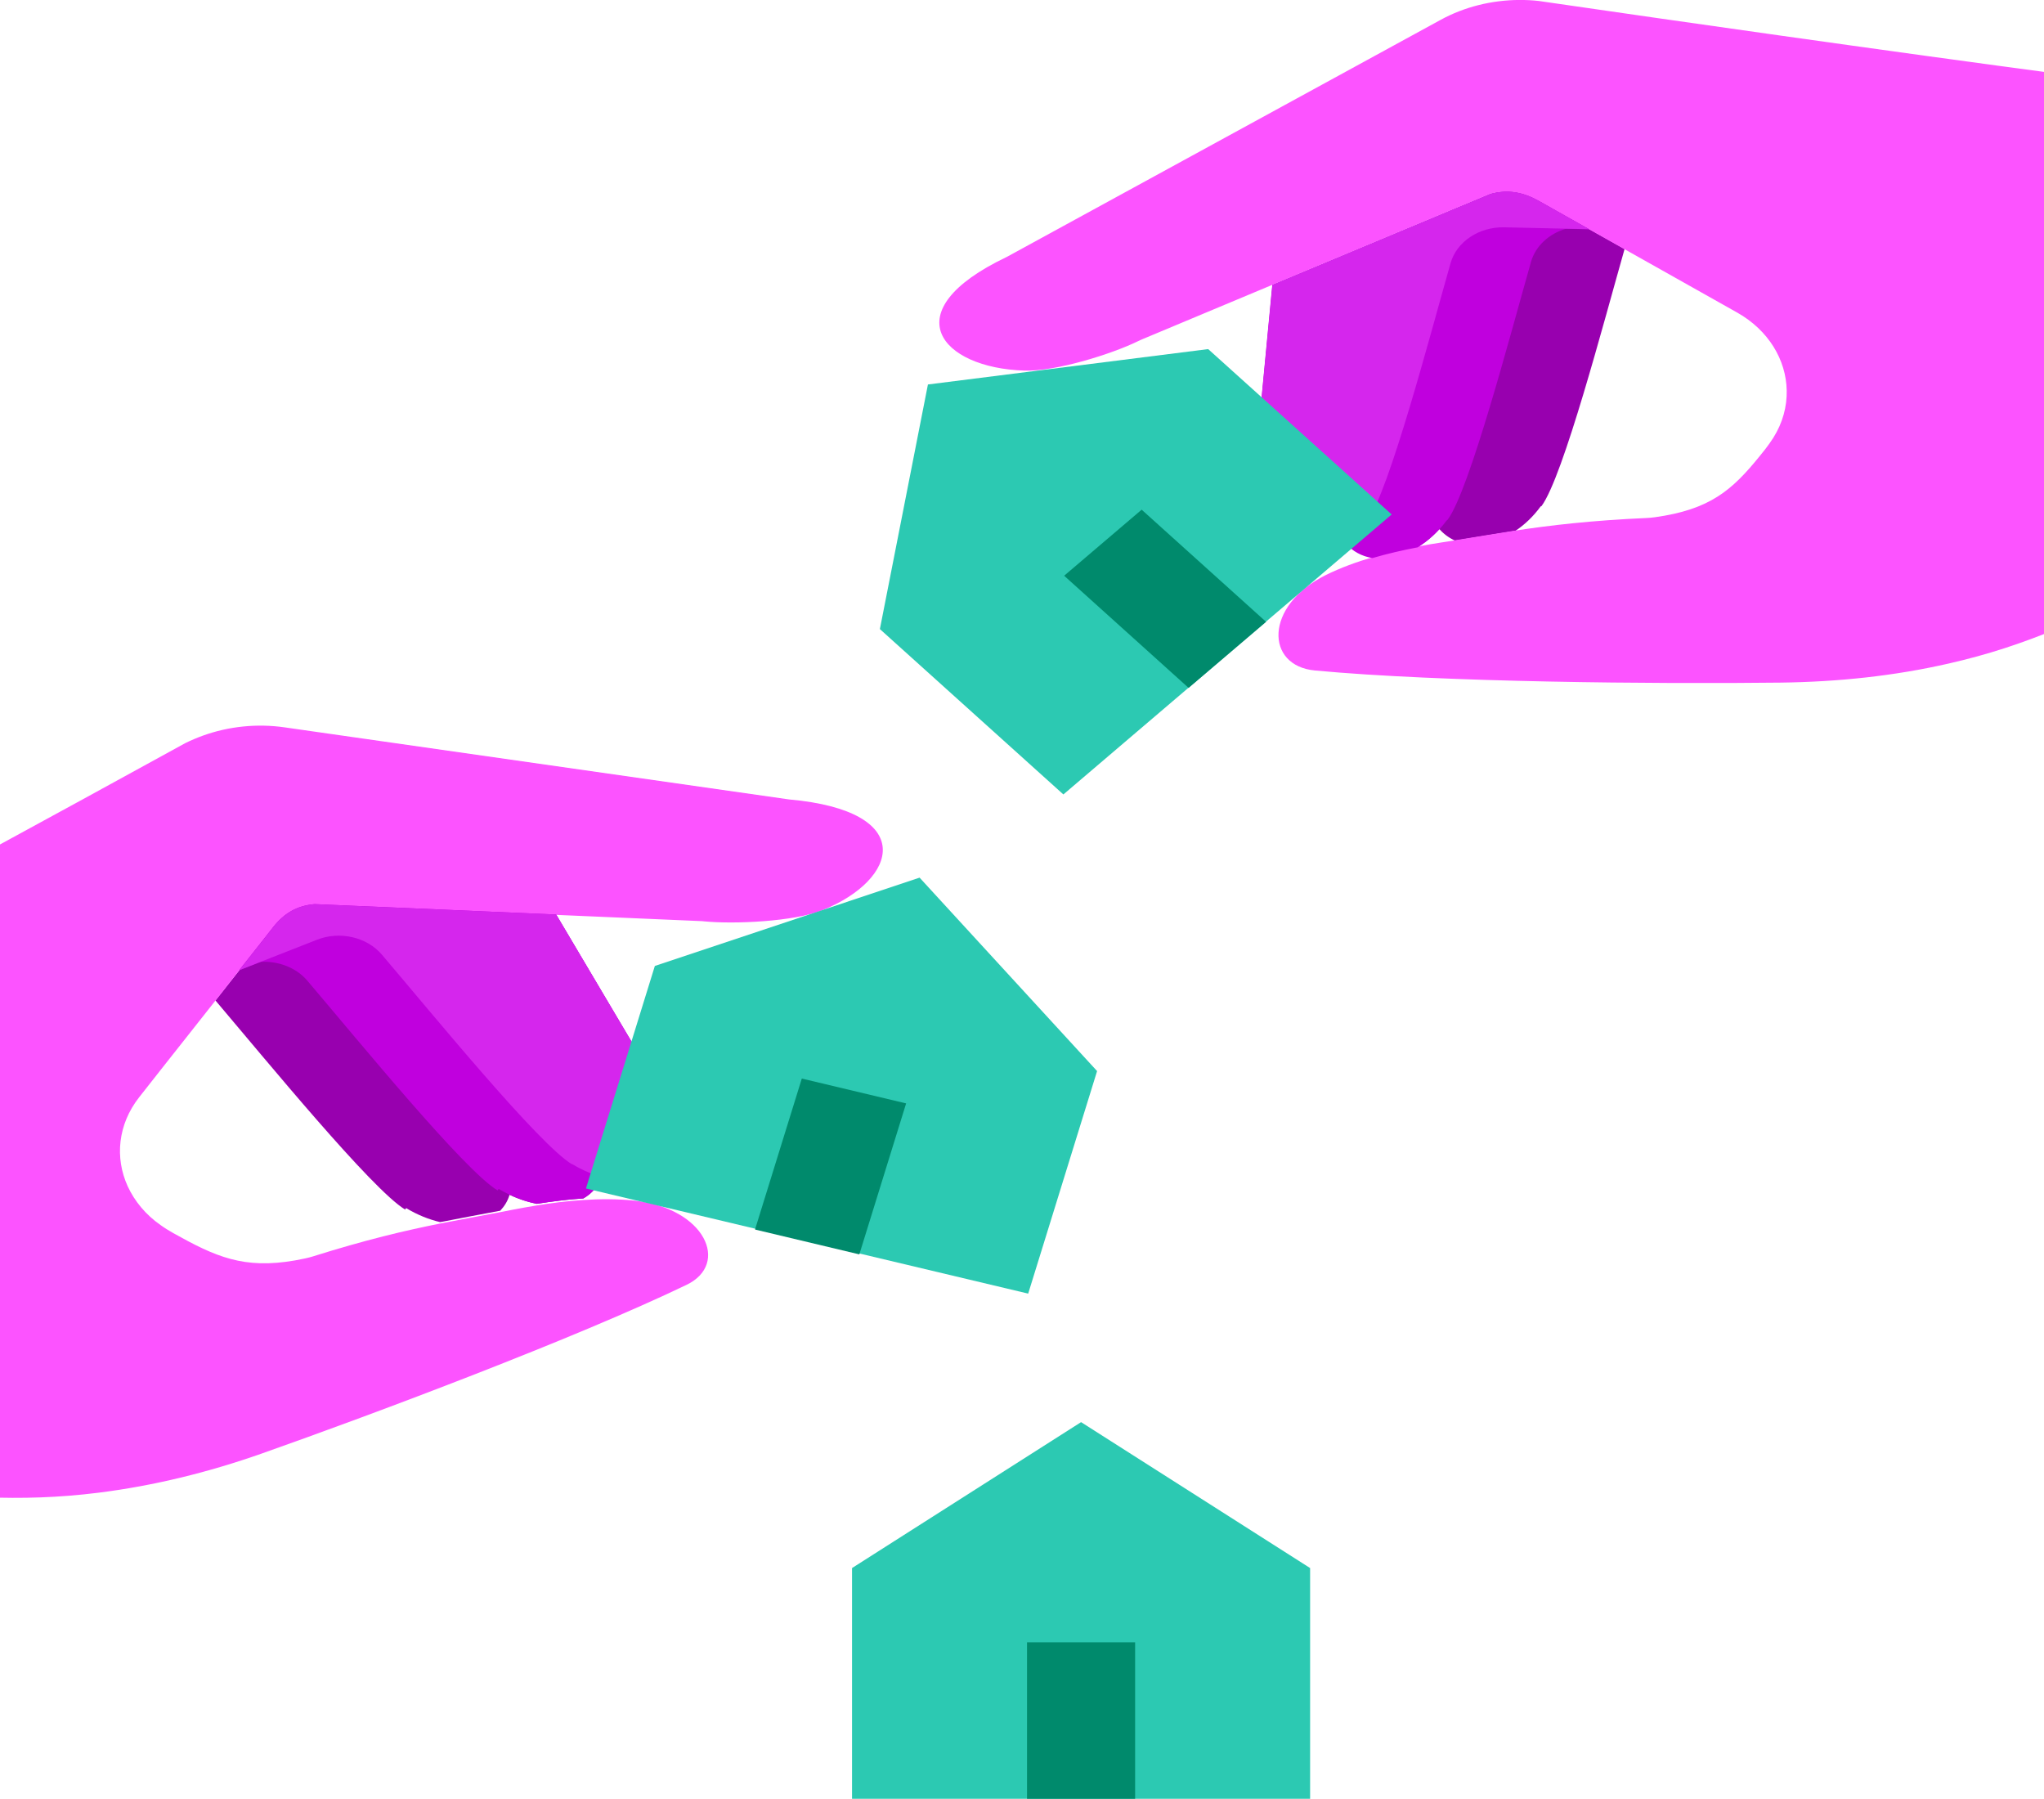 <svg width="358" height="315" viewBox="0 0 358 315" fill="none" xmlns="http://www.w3.org/2000/svg">
  <path d="M70.956 211.815C65.171 208.333 46.647 185.699 37.736 175.201C37.794 175.15 37.824 175.073 37.882 175.022C39.226 173.307 40.57 171.617 41.856 169.978C41.856 169.978 41.885 169.927 41.914 169.901C42.119 169.645 42.294 169.415 42.498 169.159C44.573 166.521 46.472 164.14 47.904 162.297C49.745 159.992 51.965 158.584 55.15 158.328C57.37 158.431 59.971 158.533 62.834 158.661C62.892 158.661 62.922 158.661 62.98 158.661C67.07 158.84 94.097 159.992 97.165 160.146C97.223 160.146 97.252 160.146 97.281 160.146H97.34H97.369L110.137 181.679C111.744 184.368 113.38 187.056 115.104 189.693C115.104 189.719 115.133 189.77 115.163 189.796C115.221 189.872 115.25 189.949 115.309 190C115.309 190.052 115.367 190.103 115.396 190.128C115.425 190.205 115.484 190.257 115.513 190.333C115.513 190.385 115.572 190.436 115.601 190.461C115.63 190.538 115.688 190.589 115.718 190.666C115.718 190.717 115.776 190.769 115.805 190.794C115.835 190.871 115.893 190.922 115.922 190.999C115.922 191.05 115.981 191.076 116.01 191.127C116.039 191.204 116.098 191.255 116.127 191.332C116.127 191.383 116.185 191.409 116.185 191.46C116.214 191.537 116.273 191.614 116.302 191.665C116.302 191.69 116.331 191.742 116.36 191.767C116.419 191.87 116.448 191.946 116.507 192.049C116.507 192.049 116.507 192.074 116.507 192.1C116.565 192.202 116.623 192.305 116.682 192.407C116.682 192.433 116.682 192.458 116.711 192.484C116.74 192.561 116.799 192.638 116.828 192.715C116.828 192.74 116.857 192.791 116.886 192.817C116.916 192.894 116.945 192.945 116.974 193.022C116.974 193.073 117.003 193.099 117.032 193.15C117.032 193.201 117.091 193.278 117.12 193.329C117.12 193.38 117.149 193.406 117.179 193.457C117.179 193.508 117.237 193.585 117.266 193.636C117.266 193.687 117.295 193.713 117.325 193.764C117.325 193.816 117.383 193.892 117.412 193.944C117.412 193.995 117.442 194.02 117.471 194.072C117.471 194.123 117.529 194.2 117.558 194.251C117.558 194.276 117.588 194.328 117.588 194.353C117.588 194.43 117.646 194.481 117.675 194.558C117.675 194.584 117.675 194.609 117.704 194.66C117.734 194.737 117.763 194.84 117.792 194.916C117.821 195.019 117.851 195.121 117.88 195.198C117.88 195.198 117.88 195.249 117.88 195.275C117.88 195.352 117.938 195.429 117.938 195.48C117.938 195.505 117.938 195.557 117.967 195.582C117.967 195.633 117.997 195.71 118.026 195.761C118.026 195.787 118.026 195.838 118.055 195.864C118.055 195.915 118.084 195.966 118.114 196.043C118.114 196.069 118.114 196.12 118.143 196.145C118.143 196.197 118.143 196.248 118.172 196.299C118.172 196.325 118.172 196.376 118.172 196.402C118.172 196.453 118.172 196.504 118.201 196.555C118.201 196.581 118.201 196.632 118.201 196.658C118.201 196.709 118.201 196.76 118.23 196.811C118.23 196.837 118.23 196.888 118.23 196.914C118.23 196.965 118.23 197.042 118.26 197.093C118.26 197.118 118.26 197.144 118.26 197.17C118.26 197.246 118.26 197.323 118.289 197.4C118.289 197.4 118.289 197.4 118.289 197.426C118.289 197.502 118.289 197.605 118.318 197.682C118.318 197.682 118.318 197.733 118.318 197.759C118.318 197.81 118.318 197.887 118.318 197.938C118.318 197.963 118.318 197.989 118.318 198.04C118.318 198.091 118.318 198.143 118.318 198.194C118.318 198.219 118.318 198.271 118.318 198.296C118.318 198.347 118.318 198.399 118.318 198.45C118.318 198.475 118.318 198.527 118.318 198.552C118.318 198.603 118.318 198.655 118.318 198.68C118.318 198.706 118.318 198.757 118.318 198.783C118.318 198.834 118.318 198.86 118.318 198.911C118.318 198.936 118.318 198.988 118.318 199.013C118.318 199.064 118.318 199.09 118.318 199.141C118.318 199.192 118.318 199.218 118.318 199.244C118.318 199.295 118.318 199.346 118.318 199.372C118.318 199.397 118.318 199.423 118.318 199.474C118.318 199.525 118.318 199.576 118.318 199.628C118.318 199.653 118.318 199.679 118.318 199.73C118.318 199.781 118.318 199.858 118.318 199.909C118.318 199.935 118.318 199.96 118.318 200.012C118.318 200.063 118.318 200.089 118.318 200.14C118.318 200.165 118.318 200.217 118.318 200.242C118.318 200.268 118.318 200.319 118.318 200.345C118.318 200.37 118.318 200.421 118.318 200.447C118.318 200.473 118.318 200.524 118.318 200.549C118.318 200.575 118.318 200.626 118.318 200.652C118.318 200.677 118.318 200.729 118.318 200.754C118.318 200.78 118.318 200.831 118.318 200.857C118.318 200.882 118.318 200.908 118.318 200.959C118.318 200.985 118.318 201.036 118.318 201.061C118.318 201.087 118.318 201.113 118.318 201.138C118.318 201.164 118.318 201.215 118.318 201.241C118.318 201.266 118.318 201.292 118.318 201.318C118.318 201.343 118.318 201.394 118.289 201.42C118.289 201.42 118.289 201.446 118.289 201.471C118.26 201.574 118.23 201.676 118.172 201.778C118.172 201.83 118.143 201.855 118.114 201.906V201.958C118.114 202.009 118.084 202.034 118.055 202.086V202.137C118.055 202.188 118.026 202.214 117.997 202.239V202.29C117.997 202.316 117.967 202.367 117.938 202.393V202.444C117.938 202.47 117.909 202.521 117.88 202.547C117.88 202.547 117.88 202.572 117.88 202.598C117.88 202.649 117.851 202.675 117.821 202.726C117.821 202.726 117.821 202.751 117.821 202.777C117.821 202.828 117.763 202.854 117.763 202.905C117.617 203.161 117.442 203.391 117.266 203.622C117.237 203.673 117.208 203.699 117.149 203.75C117.12 203.801 117.091 203.827 117.032 203.878C117.003 203.929 116.945 203.955 116.916 204.006C114.52 206.515 110.137 207.206 105.404 205.849C104.878 207.642 103.709 208.973 102.161 209.869C99.327 210.049 96.609 210.407 94.33 210.765C94.214 210.765 94.126 210.791 94.038 210.817C92.46 210.509 90.854 209.997 89.247 209.229C88.925 210.33 88.341 211.252 87.61 212.02C84.28 212.66 80.978 213.249 77.384 213.966C77.297 213.966 77.209 213.992 77.092 214.017C75.135 213.556 73.118 212.763 71.132 211.559L70.956 211.815Z" fill="#9800AF"/>
  <path d="M-153.581 260.334C-153.581 260.334 -70.223 257.057 -60.172 257.697C-57.221 257.876 -42.32 259.131 -26.572 260.462C-7.61 262.076 3.142 263.151 17.196 261.41C27.013 260.181 36.596 257.8 45.829 254.548C65.931 247.456 100.817 234.346 120.246 225.001C127.872 221.339 123.519 211.584 111.13 210.253C108.179 209.945 105.082 209.945 102.131 210.15C99.239 210.329 96.492 210.688 94.155 211.072C92.46 211.354 90.97 211.61 89.831 211.84C89.1 211.994 88.341 212.122 87.61 212.275C84.221 212.915 80.832 213.53 77.18 214.247C71.015 215.476 64.032 217.115 54.77 220.033C54.039 220.264 52.958 220.494 51.673 220.725C42.674 222.287 37.765 220.085 30.344 215.937C29.584 215.502 28.854 215.066 28.152 214.554C25.494 212.711 23.565 210.329 22.367 207.743C20.088 202.751 20.644 196.913 24.354 192.176C24.354 192.176 31.133 183.548 37.853 175.073C39.197 173.357 40.541 171.667 41.826 170.029C42.031 169.747 42.265 169.491 42.469 169.209C44.544 166.572 46.443 164.191 47.874 162.347C49.715 160.043 51.936 158.635 55.12 158.379C57.341 158.481 59.941 158.583 62.804 158.711C68.297 158.942 92.46 159.992 97.632 160.222C110.137 160.76 120.626 161.221 122.642 161.297C122.876 161.297 123.109 161.323 123.343 161.349C128.573 161.861 139.004 161.4 144.029 159.403C157.382 154.052 160.829 142.018 138.186 139.995L49.832 127.372C45.011 126.681 40.044 127.193 35.515 128.831C34.464 129.215 33.441 129.651 32.447 130.137C32.447 130.137 -81.559 192.893 -90.178 195.044C-91.26 195.3 -153.61 204.594 -153.61 204.594V260.36L-153.581 260.334Z" fill="#FC53FF"/>
  <path d="M87.143 208.461C81.329 204.979 62.746 182.217 53.835 171.745C51.877 169.44 48.751 168.263 45.625 168.442L41.885 169.901C42.089 169.645 42.265 169.415 42.469 169.159C44.544 166.521 46.443 164.14 47.874 162.297C49.715 159.992 51.936 158.584 55.12 158.328C57.341 158.431 59.941 158.533 62.805 158.661C62.834 158.661 62.863 158.661 62.922 158.661C66.895 158.84 94.126 159.992 97.135 160.146C97.194 160.146 97.223 160.146 97.281 160.146C97.34 160.146 97.369 160.146 97.398 160.146L110.166 181.679C111.773 184.368 113.409 187.056 115.133 189.693C115.133 189.719 115.162 189.77 115.192 189.796C115.25 189.872 115.279 189.949 115.338 190C115.338 190.052 115.396 190.103 115.425 190.128C115.455 190.205 115.513 190.257 115.542 190.333C115.542 190.385 115.601 190.436 115.63 190.461C115.659 190.538 115.718 190.589 115.747 190.666C115.747 190.717 115.805 190.769 115.834 190.794C115.864 190.871 115.922 190.922 115.951 190.999C115.951 191.05 116.01 191.076 116.039 191.127C116.068 191.204 116.127 191.255 116.156 191.332C116.156 191.383 116.214 191.409 116.214 191.46C116.243 191.537 116.302 191.614 116.331 191.665C116.331 191.69 116.36 191.742 116.39 191.767C116.448 191.87 116.477 191.946 116.536 192.049C116.536 192.049 116.536 192.074 116.536 192.1C116.594 192.202 116.653 192.305 116.711 192.407C116.711 192.433 116.711 192.458 116.74 192.484C116.769 192.561 116.828 192.638 116.857 192.715C116.857 192.74 116.886 192.791 116.916 192.817C116.945 192.894 116.974 192.945 117.003 193.022C117.003 193.073 117.032 193.099 117.062 193.15C117.062 193.201 117.12 193.278 117.149 193.329C117.149 193.38 117.178 193.406 117.208 193.457C117.208 193.508 117.266 193.585 117.295 193.636C117.295 193.687 117.325 193.713 117.354 193.764C117.354 193.816 117.412 193.892 117.441 193.944C117.441 193.995 117.471 194.02 117.5 194.072C117.5 194.123 117.558 194.2 117.588 194.251C117.588 194.276 117.617 194.328 117.617 194.353C117.617 194.43 117.675 194.481 117.704 194.558C117.704 194.584 117.704 194.609 117.734 194.66C117.763 194.737 117.792 194.84 117.821 194.916C117.85 195.019 117.88 195.121 117.909 195.198C117.909 195.198 117.909 195.249 117.909 195.275C117.909 195.352 117.967 195.429 117.967 195.48C117.967 195.505 117.967 195.557 117.997 195.582C117.997 195.633 118.026 195.71 118.055 195.761C118.055 195.787 118.055 195.838 118.084 195.864C118.084 195.915 118.113 195.966 118.143 196.043C118.143 196.069 118.143 196.12 118.172 196.145C118.172 196.197 118.172 196.248 118.201 196.299C118.201 196.325 118.201 196.376 118.201 196.402C118.201 196.453 118.201 196.504 118.23 196.555C118.23 196.581 118.23 196.632 118.23 196.658C118.23 196.709 118.23 196.76 118.26 196.811C118.26 196.837 118.26 196.888 118.26 196.914C118.26 196.965 118.26 197.042 118.289 197.093C118.289 197.118 118.289 197.144 118.289 197.17C118.289 197.246 118.289 197.323 118.318 197.4C118.318 197.4 118.318 197.4 118.318 197.426C118.318 197.502 118.318 197.605 118.347 197.682C118.347 197.682 118.347 197.733 118.347 197.759C118.347 197.81 118.347 197.887 118.347 197.938C118.347 197.963 118.347 197.989 118.347 198.04C118.347 198.091 118.347 198.143 118.347 198.194C118.347 198.219 118.347 198.271 118.347 198.296C118.347 198.347 118.347 198.399 118.347 198.45C118.347 198.475 118.347 198.527 118.347 198.552C118.347 198.603 118.347 198.655 118.347 198.68C118.347 198.706 118.347 198.757 118.347 198.783C118.347 198.834 118.347 198.86 118.347 198.911C118.347 198.936 118.347 198.988 118.347 199.013C118.347 199.064 118.347 199.09 118.347 199.141C118.347 199.192 118.347 199.218 118.347 199.244C118.347 199.295 118.347 199.346 118.347 199.372C118.347 199.397 118.347 199.423 118.347 199.474C118.347 199.525 118.347 199.576 118.347 199.628C118.347 199.653 118.347 199.679 118.347 199.73C118.347 199.781 118.347 199.858 118.347 199.909C118.347 199.935 118.347 199.96 118.347 200.012C118.347 200.063 118.347 200.089 118.347 200.14C118.347 200.165 118.347 200.217 118.347 200.242C118.347 200.268 118.347 200.319 118.347 200.345C118.347 200.37 118.347 200.421 118.347 200.447C118.347 200.473 118.347 200.524 118.347 200.549C118.347 200.575 118.347 200.626 118.347 200.652C118.347 200.677 118.347 200.729 118.347 200.754C118.347 200.78 118.347 200.831 118.347 200.857C118.347 200.882 118.347 200.908 118.347 200.959C118.347 200.985 118.347 201.036 118.347 201.061C118.347 201.087 118.347 201.113 118.347 201.138C118.347 201.164 118.347 201.215 118.347 201.241C118.347 201.266 118.347 201.292 118.347 201.318C118.347 201.343 118.347 201.394 118.318 201.42C118.318 201.42 118.318 201.446 118.318 201.471C118.289 201.574 118.26 201.676 118.201 201.778C118.201 201.83 118.172 201.855 118.143 201.906V201.958C118.143 202.009 118.113 202.034 118.084 202.086V202.137C118.084 202.188 118.055 202.214 118.026 202.239V202.29C118.026 202.316 117.997 202.367 117.967 202.393V202.444C117.967 202.47 117.938 202.521 117.909 202.547C117.909 202.547 117.909 202.572 117.909 202.598C117.909 202.649 117.88 202.675 117.85 202.726C117.85 202.726 117.85 202.751 117.85 202.777C117.85 202.828 117.792 202.854 117.792 202.905C117.646 203.161 117.471 203.391 117.295 203.622C117.266 203.673 117.237 203.699 117.178 203.75C117.149 203.801 117.12 203.827 117.062 203.878C117.032 203.929 116.974 203.955 116.945 204.006C114.549 206.515 110.166 207.206 105.433 205.849C104.907 207.642 103.738 208.973 102.19 209.869C99.356 210.049 96.638 210.407 94.36 210.765C94.243 210.765 94.155 210.791 94.067 210.817C91.876 210.407 89.597 209.536 87.347 208.205L87.143 208.461Z" fill="#C000DE"/>
  <path d="M100.203 203.904C94.389 200.421 75.806 177.659 66.895 167.187C64.265 164.089 59.503 162.988 55.5 164.576L41.914 169.901C42.118 169.645 42.294 169.415 42.498 169.159C44.573 166.521 46.472 164.14 47.904 162.297C49.744 159.992 51.965 158.584 55.15 158.328C57.37 158.431 59.97 158.533 62.834 158.661C66.632 158.815 97.427 160.146 97.427 160.146L109.611 180.706C111.393 183.727 113.234 186.723 115.162 189.693C125.038 204.902 111.802 210.817 100.203 203.852V203.904Z" fill="#D526ED"/>
  <path d="M269.986 88.632C273.813 83.46 280.913 56.346 284.536 43.62C284.478 43.569 284.39 43.543 284.332 43.492C282.345 42.366 280.358 41.265 278.459 40.189C278.43 40.189 278.401 40.164 278.371 40.138C278.079 39.984 277.787 39.805 277.524 39.652C274.456 37.936 271.651 36.349 269.519 35.145C266.801 33.635 264.142 33.097 261.075 33.942C259.088 34.787 256.721 35.76 254.121 36.835C254.092 36.835 254.033 36.861 254.004 36.886C250.293 38.448 225.868 48.639 223.121 49.791C223.063 49.791 223.033 49.816 223.004 49.842C223.004 49.842 222.975 49.842 222.946 49.842H222.917L220.608 74.038C220.316 77.059 219.966 80.081 219.557 83.102C219.557 83.127 219.557 83.179 219.557 83.204C219.557 83.281 219.557 83.358 219.527 83.46C219.527 83.511 219.527 83.563 219.527 83.614C219.527 83.691 219.527 83.767 219.527 83.844C219.527 83.896 219.527 83.947 219.527 83.998C219.527 84.075 219.527 84.152 219.527 84.228C219.527 84.28 219.527 84.331 219.527 84.382C219.527 84.459 219.527 84.536 219.527 84.612C219.527 84.664 219.527 84.715 219.527 84.766C219.527 84.843 219.527 84.92 219.527 84.996C219.527 85.048 219.527 85.099 219.527 85.125C219.527 85.201 219.527 85.278 219.527 85.355C219.527 85.406 219.527 85.432 219.527 85.483C219.527 85.585 219.527 85.688 219.527 85.79C219.527 85.79 219.527 85.816 219.527 85.841C219.527 85.969 219.527 86.072 219.527 86.2C219.527 86.225 219.527 86.251 219.527 86.277C219.527 86.354 219.527 86.456 219.527 86.533C219.527 86.584 219.527 86.61 219.527 86.661C219.527 86.738 219.527 86.814 219.527 86.866C219.527 86.917 219.527 86.942 219.527 86.994C219.527 87.07 219.527 87.122 219.527 87.198C219.527 87.25 219.527 87.275 219.527 87.326C219.527 87.403 219.527 87.454 219.527 87.531C219.527 87.583 219.527 87.608 219.527 87.659C219.527 87.736 219.527 87.787 219.527 87.864C219.527 87.915 219.527 87.941 219.527 87.992C219.527 88.069 219.527 88.12 219.527 88.197C219.527 88.248 219.527 88.274 219.527 88.325C219.527 88.402 219.527 88.453 219.527 88.53C219.527 88.555 219.527 88.607 219.527 88.632C219.527 88.735 219.527 88.812 219.527 88.914C219.527 88.914 219.527 88.914 219.527 88.94C219.527 89.042 219.527 89.144 219.557 89.247C219.557 89.247 219.557 89.298 219.557 89.324C219.557 89.4 219.557 89.477 219.586 89.554C219.586 89.58 219.586 89.631 219.586 89.656C219.586 89.708 219.586 89.784 219.615 89.836C219.615 89.861 219.615 89.912 219.615 89.938C219.615 89.989 219.615 90.066 219.644 90.117C219.644 90.143 219.644 90.194 219.644 90.22C219.644 90.271 219.644 90.322 219.673 90.373C219.673 90.399 219.673 90.45 219.673 90.476C219.673 90.527 219.673 90.578 219.703 90.629C219.703 90.655 219.703 90.706 219.703 90.732C219.703 90.783 219.703 90.834 219.732 90.885C219.732 90.911 219.732 90.962 219.732 90.988C219.732 91.039 219.761 91.116 219.79 91.167C219.79 91.193 219.79 91.218 219.79 91.244C219.79 91.321 219.82 91.398 219.849 91.474C219.849 91.474 219.849 91.474 219.849 91.5C219.849 91.577 219.907 91.654 219.936 91.756C219.936 91.756 219.936 91.807 219.936 91.833C219.936 91.884 219.966 91.935 219.995 92.012C219.995 92.038 219.995 92.063 220.024 92.115C220.024 92.166 220.053 92.217 220.082 92.268C220.082 92.294 220.082 92.345 220.112 92.371C220.112 92.422 220.141 92.473 220.17 92.499C220.17 92.524 220.17 92.575 220.199 92.601C220.199 92.652 220.229 92.678 220.258 92.729C220.258 92.755 220.258 92.806 220.287 92.831C220.287 92.883 220.316 92.908 220.345 92.959C220.345 92.985 220.345 93.011 220.404 93.062C220.404 93.113 220.433 93.139 220.462 93.19C220.462 93.216 220.492 93.241 220.521 93.292C220.521 93.344 220.55 93.369 220.579 93.42C220.579 93.446 220.579 93.472 220.608 93.497C220.608 93.548 220.667 93.6 220.696 93.651C220.696 93.676 220.725 93.702 220.754 93.728C220.784 93.779 220.813 93.83 220.842 93.907C220.842 93.932 220.871 93.958 220.901 93.984C220.901 94.009 220.93 94.06 220.959 94.086C220.959 94.112 220.988 94.137 221.017 94.188C221.017 94.214 221.047 94.265 221.076 94.291C221.076 94.316 221.105 94.342 221.134 94.393C221.134 94.419 221.164 94.445 221.193 94.496C221.193 94.521 221.222 94.547 221.251 94.598C221.251 94.624 221.28 94.649 221.31 94.675C221.31 94.701 221.368 94.726 221.368 94.777C221.368 94.803 221.397 94.829 221.426 94.854C221.426 94.88 221.485 94.905 221.485 94.957C221.485 94.957 221.514 95.008 221.543 95.033C221.543 95.059 221.602 95.085 221.631 95.136C221.631 95.136 221.66 95.187 221.689 95.213C221.689 95.238 221.748 95.264 221.777 95.315C221.777 95.315 221.777 95.341 221.806 95.366C221.894 95.443 221.952 95.52 222.04 95.622C222.069 95.648 222.098 95.699 222.128 95.725C222.128 95.725 222.157 95.75 222.186 95.776C222.215 95.802 222.245 95.827 222.274 95.878C222.274 95.878 222.303 95.904 222.332 95.93C222.361 95.955 222.391 95.981 222.42 96.006C222.42 96.006 222.449 96.032 222.478 96.058C222.508 96.083 222.537 96.109 222.566 96.134C222.566 96.134 222.595 96.16 222.624 96.186C222.654 96.211 222.683 96.237 222.741 96.262C222.741 96.262 222.77 96.288 222.8 96.314C222.829 96.339 222.887 96.365 222.917 96.39C222.917 96.39 222.917 96.39 222.946 96.416C222.975 96.442 223.033 96.467 223.063 96.493C223.326 96.672 223.559 96.826 223.822 96.979C223.881 97.005 223.91 97.031 223.968 97.056C224.027 97.056 224.056 97.107 224.114 97.133C224.173 97.133 224.231 97.184 224.261 97.21C227.562 98.695 231.916 97.85 235.685 95.008C236.97 96.467 238.606 97.338 240.447 97.619C243.164 96.826 245.794 96.237 248.073 95.802C248.19 95.802 248.277 95.75 248.365 95.75C249.68 94.957 250.936 93.907 252.105 92.652C252.894 93.548 253.829 94.214 254.851 94.675C258.211 94.137 261.513 93.574 265.136 93.011C265.224 93.011 265.311 92.985 265.428 92.959C267.035 91.884 268.554 90.45 269.84 88.683L269.986 88.632Z" fill="#9800AF"/>
  <path d="M473.925 66.512C473.925 66.512 420.106 82.668 411.107 86.637C408.477 87.814 395.271 93.985 381.334 100.54C364.563 108.426 355.097 113.06 341.365 116.184C331.752 118.386 321.877 119.41 311.943 119.538C290.263 119.794 252.31 119.487 230.28 117.413C221.631 116.594 221.368 106.121 232.179 100.719C234.75 99.439 237.642 98.389 240.447 97.57C243.194 96.776 245.911 96.162 248.219 95.726C249.914 95.393 251.404 95.163 252.543 94.984C253.303 94.881 254.033 94.753 254.764 94.625C258.182 94.088 261.572 93.499 265.253 92.935C271.506 91.988 278.664 91.143 288.452 90.708C289.211 90.682 290.322 90.528 291.607 90.298C300.577 88.685 304.141 85.024 309.167 78.674C309.664 78.034 310.16 77.342 310.599 76.651C312.235 74.04 312.994 71.197 312.936 68.406C312.848 63.03 309.751 57.832 304.258 54.734C304.258 54.734 294.208 49.075 284.274 43.494C282.287 42.367 280.3 41.266 278.401 40.191C278.079 40.011 277.758 39.832 277.466 39.653C274.398 37.938 271.593 36.35 269.46 35.147C266.743 33.636 264.084 33.098 261.016 33.943C259.03 34.788 256.663 35.761 254.063 36.837C249.096 38.91 227.27 48.026 222.566 49.997C211.259 54.734 201.792 58.677 199.981 59.445C199.776 59.547 199.572 59.624 199.367 59.727C194.78 61.98 184.934 65.078 179.441 64.899C164.774 64.463 156.301 54.529 176.315 45.004L252.28 3.5C256.429 1.221 261.221 0.018 266.13 -0.008C267.269 -0.008 268.408 0.043 269.519 0.171C269.519 0.171 402.312 19.554 411.224 18.606C412.334 18.478 473.954 5.984 473.954 5.984V66.435L473.925 66.512Z" fill="#FC53FF"/>
  <path d="M253.566 90.989C257.393 85.817 264.552 58.523 268.145 45.874C268.934 43.083 271.301 40.932 274.252 40.062L278.342 40.164C278.05 40.011 277.758 39.831 277.495 39.678C274.427 37.962 271.622 36.375 269.489 35.172C266.772 33.661 264.113 33.123 261.046 33.968C259.059 34.813 256.692 35.786 254.092 36.861C254.063 36.861 254.033 36.861 254.004 36.913C250.41 38.423 225.809 48.691 223.063 49.843C223.004 49.843 222.975 49.894 222.946 49.894C222.887 49.894 222.858 49.92 222.858 49.945L220.55 74.141C220.258 77.162 219.907 80.184 219.498 83.205C219.498 83.231 219.498 83.282 219.498 83.307C219.498 83.384 219.498 83.461 219.469 83.564C219.469 83.615 219.469 83.666 219.469 83.717C219.469 83.794 219.469 83.871 219.469 83.948C219.469 83.999 219.469 84.05 219.469 84.101C219.469 84.178 219.469 84.255 219.469 84.332C219.469 84.383 219.469 84.434 219.469 84.485C219.469 84.562 219.469 84.639 219.469 84.716C219.469 84.767 219.469 84.818 219.469 84.869C219.469 84.946 219.469 85.023 219.469 85.1C219.469 85.151 219.469 85.202 219.469 85.228C219.469 85.305 219.469 85.381 219.469 85.458C219.469 85.509 219.469 85.535 219.469 85.586C219.469 85.689 219.469 85.791 219.469 85.893C219.469 85.893 219.469 85.919 219.469 85.945C219.469 86.073 219.469 86.175 219.469 86.303C219.469 86.329 219.469 86.354 219.469 86.38C219.469 86.457 219.469 86.559 219.469 86.636C219.469 86.687 219.469 86.713 219.469 86.764C219.469 86.841 219.469 86.918 219.469 86.969C219.469 87.02 219.469 87.046 219.469 87.097C219.469 87.174 219.469 87.225 219.469 87.302C219.469 87.353 219.469 87.379 219.469 87.43C219.469 87.507 219.469 87.558 219.469 87.635C219.469 87.686 219.469 87.711 219.469 87.763C219.469 87.839 219.469 87.891 219.469 87.967C219.469 88.019 219.469 88.044 219.469 88.095C219.469 88.172 219.469 88.223 219.469 88.3C219.469 88.351 219.469 88.377 219.469 88.428C219.469 88.505 219.469 88.556 219.469 88.633C219.469 88.659 219.469 88.71 219.469 88.736C219.469 88.838 219.469 88.915 219.469 89.017C219.469 89.017 219.469 89.017 219.469 89.043C219.469 89.145 219.469 89.248 219.498 89.35C219.498 89.35 219.498 89.401 219.498 89.427C219.498 89.504 219.498 89.58 219.527 89.657C219.527 89.683 219.527 89.734 219.527 89.76C219.527 89.811 219.527 89.888 219.557 89.939C219.557 89.965 219.557 90.016 219.557 90.041C219.557 90.093 219.557 90.169 219.586 90.221C219.586 90.246 219.586 90.297 219.586 90.323C219.586 90.374 219.586 90.425 219.615 90.477C219.615 90.502 219.615 90.553 219.615 90.579C219.615 90.63 219.615 90.681 219.644 90.733C219.644 90.758 219.644 90.809 219.644 90.835C219.644 90.886 219.644 90.938 219.674 90.989C219.674 91.014 219.674 91.066 219.674 91.091C219.674 91.142 219.703 91.219 219.732 91.27C219.732 91.296 219.732 91.322 219.732 91.347C219.732 91.424 219.761 91.501 219.79 91.578C219.79 91.578 219.79 91.578 219.79 91.603C219.79 91.68 219.849 91.757 219.878 91.859C219.878 91.859 219.878 91.91 219.878 91.936C219.878 91.987 219.907 92.038 219.936 92.115C219.936 92.141 219.936 92.166 219.966 92.218C219.966 92.269 219.995 92.32 220.024 92.371C220.024 92.397 220.024 92.448 220.053 92.474C220.053 92.525 220.083 92.576 220.112 92.602C220.112 92.627 220.112 92.678 220.141 92.704C220.141 92.755 220.17 92.781 220.199 92.832C220.199 92.858 220.199 92.909 220.229 92.935C220.229 92.986 220.258 93.011 220.287 93.063C220.287 93.088 220.287 93.114 220.346 93.165C220.346 93.216 220.375 93.242 220.404 93.293C220.404 93.319 220.433 93.344 220.462 93.395C220.462 93.447 220.492 93.472 220.521 93.523C220.521 93.549 220.521 93.575 220.55 93.6C220.55 93.651 220.608 93.703 220.638 93.754C220.638 93.779 220.667 93.805 220.696 93.831C220.725 93.882 220.755 93.933 220.784 94.01C220.784 94.036 220.813 94.061 220.842 94.087C220.842 94.112 220.871 94.164 220.901 94.189C220.901 94.215 220.93 94.24 220.959 94.292C220.959 94.317 220.988 94.368 221.018 94.394C221.018 94.42 221.047 94.445 221.076 94.496C221.076 94.522 221.105 94.548 221.134 94.599C221.134 94.624 221.164 94.65 221.193 94.701C221.193 94.727 221.222 94.752 221.251 94.778C221.251 94.804 221.31 94.829 221.31 94.88C221.31 94.906 221.339 94.932 221.368 94.957C221.368 94.983 221.427 95.008 221.427 95.06C221.427 95.06 221.456 95.111 221.485 95.136C221.485 95.162 221.543 95.188 221.573 95.239C221.573 95.239 221.602 95.29 221.631 95.316C221.631 95.341 221.69 95.367 221.719 95.418C221.719 95.418 221.719 95.444 221.748 95.469C221.836 95.546 221.894 95.623 221.982 95.725C222.011 95.751 222.04 95.802 222.069 95.828C222.069 95.828 222.099 95.853 222.128 95.879C222.157 95.905 222.186 95.93 222.215 95.981C222.215 95.981 222.245 96.007 222.274 96.033C222.303 96.058 222.332 96.084 222.362 96.109C222.362 96.109 222.391 96.135 222.42 96.161C222.449 96.186 222.478 96.212 222.508 96.237C222.508 96.237 222.537 96.263 222.566 96.289C222.595 96.314 222.624 96.34 222.683 96.366C222.683 96.366 222.712 96.391 222.741 96.417C222.771 96.442 222.829 96.468 222.858 96.494C222.858 96.494 222.858 96.494 222.887 96.519C222.917 96.545 222.975 96.57 223.004 96.596C223.267 96.775 223.501 96.929 223.764 97.082C223.822 97.108 223.852 97.134 223.91 97.159C223.968 97.159 223.998 97.21 224.056 97.236C224.115 97.236 224.173 97.287 224.202 97.313C227.504 98.798 231.857 97.953 235.626 95.111C236.912 96.57 238.548 97.441 240.389 97.723C243.106 96.929 245.736 96.34 248.015 95.905C248.102 95.905 248.219 95.853 248.307 95.853C250.147 94.727 251.871 93.165 253.361 91.168L253.566 90.989Z" fill="#C000DE"/>
  <path d="M239.483 91.193C243.31 86.021 250.469 58.727 254.062 46.078C255.144 42.314 259.029 39.728 263.441 39.805L278.342 40.138C278.05 39.984 277.758 39.805 277.495 39.652C274.427 37.936 271.622 36.349 269.489 35.145C266.772 33.635 264.113 33.097 261.045 33.942C259.059 34.787 256.692 35.76 254.092 36.835C250.644 38.269 222.829 49.893 222.829 49.893L220.638 72.988C220.316 76.394 219.936 79.773 219.469 83.153C217.044 100.538 231.857 101.511 239.512 91.167L239.483 91.193Z" fill="#D526ED"/>
  <path d="M161.063 153.692L114.695 169.157L102.628 208.127L180.084 226.536L192.151 187.567L161.063 153.692Z" fill="#2CC9B2"/>
  <path d="M140.434 188.877L132.238 215.315L150.508 219.666L158.705 193.227L140.434 188.877Z" fill="#008A6C"/>
  <path d="M189.346 249.044L149.23 274.597V315H229.461V274.597L189.346 249.044Z" fill="#2CC9B2"/>
  <path d="M198.812 287.603H179.879V314.999H198.812V287.603Z" fill="#008A6C"/>
  <path d="M162.524 67.33L154.109 110.166L186.249 139.124L243.749 90.092L211.609 61.134L162.524 67.33Z" fill="#2CC9B2"/>
  <path d="M199.957 89.255L186.383 100.822L208.179 120.463L221.752 108.896L199.957 89.255Z" fill="#008A6C"/>
</svg>
